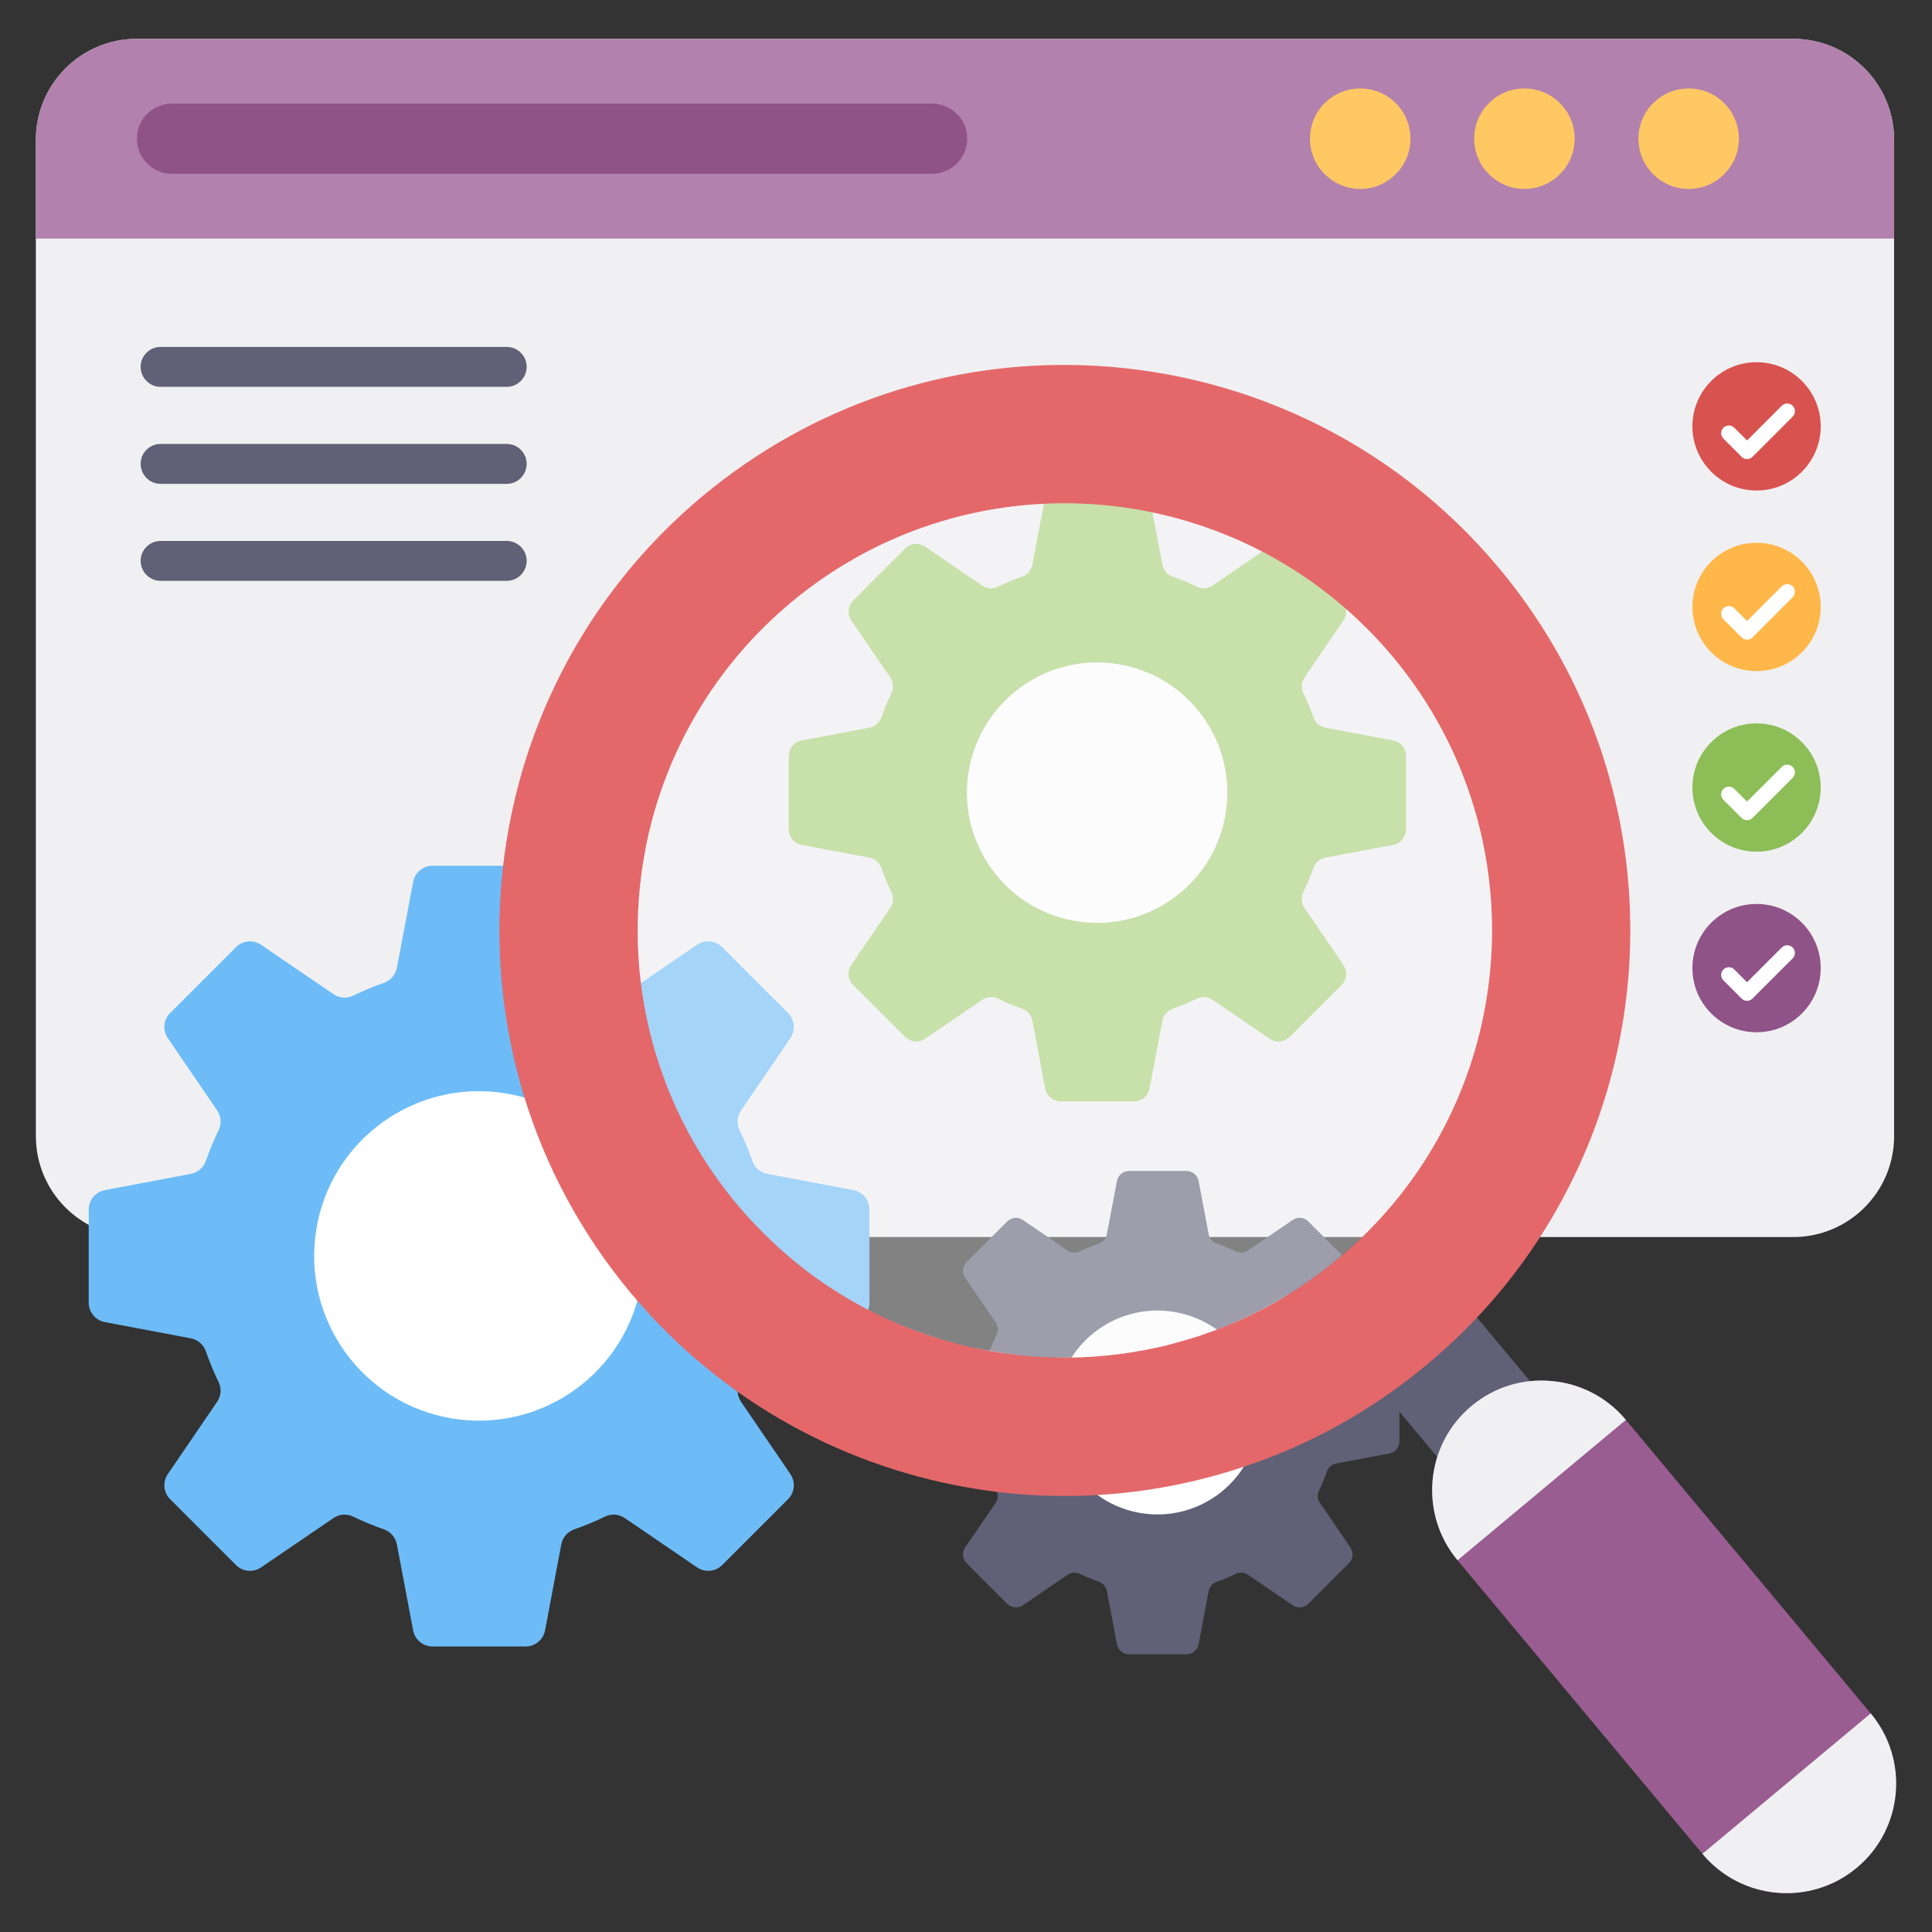 <svg xmlns="http://www.w3.org/2000/svg" id="Layer_1" height="512" viewBox="0 0 133 133" width="512"><rect x="0" y="0" width="133" height="133" fill="#333333" stroke="none"/><g><g><g><g><path d="m130.391 9.62v68.592c0 3.836-3.111 6.947-6.947 6.947h-114.028c-3.836 0-6.947-3.111-6.947-6.947v-68.592c0-3.836 3.111-6.947 6.947-6.947h114.028c3.836 0 6.947 3.111 6.947 6.947z" fill="#f0f0f2"></path></g></g><g><g><g><path d="m51.793 93.019c-.254.731-.55 1.443-.885 2.133-.211.434-.166.949.106 1.347l3.397 4.98c.368.54.3 1.265-.162 1.727l-4.533 4.533c-.462.462-1.187.53-1.727.162l-4.98-3.397c-.399-.272-.913-.316-1.347-.106-.69.335-1.402.631-2.134.885-.462.161-.799.562-.889 1.042l-1.117 5.912c-.121.642-.682 1.107-1.335 1.107h-6.411c-.653 0-1.214-.465-1.335-1.107l-1.118-5.912c-.091-.48-.428-.881-.889-1.042-.731-.254-1.443-.55-2.133-.885-.434-.211-.949-.166-1.347.106l-4.98 3.397c-.54.368-1.265.3-1.727-.162l-4.533-4.533c-.462-.462-.53-1.187-.162-1.727l3.397-4.98c.272-.399.316-.913.106-1.347-.335-.689-.631-1.402-.885-2.133-.161-.462-.562-.799-1.042-.889l-5.912-1.117c-.642-.121-1.107-.682-1.107-1.335v-6.413c0-.653.465-1.214 1.107-1.335l5.912-1.118c.48-.091.881-.428 1.042-.889.254-.731.55-1.443.885-2.133.211-.434.166-.949-.106-1.347l-3.397-4.98c-.368-.54-.3-1.265.162-1.727l4.533-4.533c.462-.462 1.187-.53 1.727-.162l4.98 3.397c.399.272.913.316 1.347.106.689-.335 1.401-.631 2.133-.885.462-.161.799-.562.889-1.042l1.118-5.912c.121-.642.682-1.107 1.335-1.107h6.411c.653 0 1.214.465 1.335 1.107l1.117 5.912c.091.48.428.881.889 1.042.732.254 1.444.55 2.134.885.434.211.949.166 1.347-.106l4.98-3.397c.54-.368 1.265-.3 1.727.162l4.533 4.533c.462.462.53 1.187.162 1.727l-3.397 4.98c-.272.399-.316.913-.106 1.347.335.689.631 1.402.885 2.133.161.462.562.799 1.042.889l5.912 1.117c.642.121 1.107.682 1.107 1.335v6.413c0 .653-.465 1.214-1.107 1.335l-5.912 1.117c-.48.091-.881.428-1.042.889z" fill="#6dbcf7"></path></g><g><ellipse cx="32.98" cy="86.471" fill="#fff" rx="11.341" ry="11.341" transform="matrix(.16 -.987 .987 .16 -57.657 105.174)"></ellipse></g></g><g><g><path d="m91.347 101.3c-.157.453-.341.893-.548 1.32-.13.269-.103.587.065.834l2.103 3.082c.228.334.186.783-.1 1.069l-2.806 2.806c-.286.286-.735.328-1.069.1l-3.082-2.103c-.247-.168-.565-.196-.834-.065-.427.207-.868.39-1.321.548-.286.099-.494.348-.551.645l-.692 3.659c-.075.397-.422.685-.826.685h-3.968c-.404 0-.751-.288-.826-.685l-.692-3.659c-.056-.297-.265-.546-.551-.645-.453-.157-.893-.341-1.32-.548-.269-.13-.587-.103-.834.065l-3.082 2.103c-.334.228-.783.186-1.069-.1l-2.806-2.806c-.286-.286-.328-.735-.1-1.069l2.103-3.082c.168-.247.196-.565.065-.834-.207-.427-.39-.867-.548-1.32-.099-.286-.348-.494-.645-.551l-3.659-.692c-.397-.075-.685-.422-.685-.827v-3.969c0-.404.288-.751.685-.826l3.659-.692c.297-.056.546-.265.645-.551.157-.453.341-.893.548-1.32.13-.269.103-.587-.065-.834l-2.103-3.082c-.228-.334-.186-.783.1-1.069l2.806-2.806c.286-.286.735-.328 1.069-.1l3.082 2.103c.247.168.565.196.834.065.427-.207.867-.39 1.32-.548.286-.099.494-.348.551-.645l.692-3.659c.075-.397.422-.685.826-.685h3.968c.404 0 .751.288.826.685l.692 3.659c.056.297.265.546.551.645.453.157.894.341 1.321.548.269.13.587.103.834-.065l3.083-2.103c.334-.228.783-.186 1.069.1l2.806 2.806c.286.286.328.735.1 1.069l-2.103 3.082c-.168.247-.196.565-.065.834.207.427.39.867.548 1.32.099.286.348.494.645.551l3.659.692c.397.075.685.422.685.826v3.969c0 .404-.288.751-.685.826l-3.659.692c-.297.056-.546.265-.645.551z" fill="#606076"></path></g><g><ellipse cx="79.702" cy="97.247" fill="#fff" rx="7.019" ry="7.019" transform="matrix(.16 -.987 .987 .16 -29.056 160.343)"></ellipse></g></g><g><g><path d="m90.417 59.747c-.201.578-.435 1.141-.699 1.686-.167.343-.131.75.083 1.065l2.685 3.937c.291.427.237 1-.128 1.365l-3.584 3.584c-.365.365-.938.419-1.365.128l-3.937-2.686c-.315-.215-.722-.25-1.065-.084-.546.265-1.109.499-1.687.7-.365.127-.631.444-.703.824l-.883 4.674c-.096.507-.539.875-1.056.875h-5.068c-.516 0-.96-.367-1.056-.875l-.883-4.674c-.072-.38-.338-.697-.703-.824-.578-.201-1.141-.435-1.686-.699-.343-.167-.75-.131-1.065.083l-3.937 2.685c-.427.291-1.0.237-1.365-.128l-3.584-3.584c-.365-.365-.419-.938-.128-1.365l2.685-3.937c.215-.315.25-.722.083-1.065-.265-.545-.498-1.108-.699-1.686-.127-.365-.444-.631-.824-.703l-4.674-.883c-.507-.096-.875-.539-.875-1.056v-5.069c0-.516.367-.96.875-1.056l4.674-.883c.38-.072.697-.338.824-.703.201-.578.435-1.141.699-1.686.167-.343.131-.75-.083-1.065l-2.685-3.937c-.291-.427-.237-1.0.128-1.365l3.584-3.584c.365-.365.938-.419 1.365-.128l3.937 2.685c.315.215.722.25 1.065.083.545-.265 1.108-.498 1.686-.699.365-.127.631-.444.703-.824l.883-4.674c.096-.507.539-.875 1.056-.875h5.068c.516 0 .96.367 1.056.875l.883 4.674c.072.38.338.697.703.824.578.201 1.141.435 1.687.7.343.166.75.131 1.065-.084l3.937-2.686c.427-.291 1-.237 1.365.128l3.584 3.584c.365.365.419.938.128 1.365l-2.685 3.937c-.215.315-.25.722-.083 1.065.265.545.498 1.108.699 1.686.127.365.444.631.824.703l4.674.883c.507.096.875.539.875 1.056v5.069c0 .516-.367.96-.875 1.056l-4.674.883c-.38.072-.697.338-.824.703z" fill="#a9d075"></path></g><g><ellipse cx="75.546" cy="54.571" fill="#fff" rx="8.965" ry="8.965" transform="matrix(.16 -.987 .987 .16 9.579 120.4)"></ellipse></g></g></g><g><path d="m130.391 16.423v-6.803c0-3.836-3.111-6.947-6.947-6.947h-114.028c-3.836 0-6.947 3.111-6.947 6.947v6.803z" fill="#b281ae"></path></g><g><g><path d="m97.096 9.548c0 1.908-1.551 3.458-3.458 3.458-1.908 0-3.458-1.551-3.458-3.458 0-1.918 1.551-3.458 3.458-3.458 1.908 0 3.458 1.54 3.458 3.458z" fill="#ffc863"></path></g><g><path d="m108.401 9.548c0 1.908-1.551 3.458-3.458 3.458-1.908 0-3.458-1.551-3.458-3.458 0-1.918 1.551-3.458 3.458-3.458 1.908 0 3.458 1.54 3.458 3.458z" fill="#ffc863"></path></g><g><path d="m119.707 9.548c0 1.908-1.551 3.458-3.458 3.458-1.908 0-3.458-1.551-3.458-3.458 0-1.918 1.551-3.458 3.458-3.458 1.908 0 3.458 1.54 3.458 3.458z" fill="#ffc863"></path></g></g><g><path d="m66.583 9.548c0 .673-.275 1.275-.714 1.714-.439.428-1.051.704-1.714.704h-52.311c-1.336 0-2.418-1.081-2.418-2.418 0-.673.265-1.275.704-1.714.439-.428 1.051-.704 1.714-.704h52.311c1.336 0 2.428 1.081 2.428 2.418z" fill="#8f5387"></path></g></g><g><g><path d="m95.957 88.374h8.248v13.904h-8.248z" fill="#606076" transform="matrix(.768 -.641 .641 .768 -37.834 86.232)"></path></g><g><g><path d="m111.926 97.745 16.856 20.207c2.666 3.196 2.235 7.96-.961 10.626-3.196 2.666-7.96 2.235-10.626-.961l-16.856-20.207c-2.666-3.196-2.235-7.96.961-10.626 1.598-1.333 3.584-1.896 5.511-1.713 1.929.166 3.782 1.076 5.115 2.674z" fill="#995d91"></path></g><g><g><path d="m128.782 117.952c2.666 3.196 2.235 7.96-.961 10.626-3.196 2.666-7.96 2.235-10.626-.961z" fill="#f0f0f2"></path></g></g><g><path d="m100.339 107.41c-2.666-3.196-2.235-7.96.961-10.626 1.598-1.333 3.584-1.896 5.511-1.713 1.929.166 3.782 1.076 5.115 2.674z" fill="#f0f0f2"></path></g><g><g><g><path d="m103.204 39.122c-7.416-8.889-17.966-13.635-28.697-13.979-9.196-.303-18.504 2.654-26.135 9.003-16.507 13.771-18.734 38.33-4.956 54.856 6.349 7.599 14.983 12.151 24.058 13.541 6.065.928 12.354.396 18.281-1.616 4.448-1.492 8.674-3.815 12.486-6.999 3.825-3.178 6.861-6.928 9.111-10.999 7.574-13.647 6.434-31.1-4.147-43.807zm-11.063 47.501c-.263.217-.52.422-.776.627-.257.205-.526.403-.796.602-.414.301-.821.589-1.248.853-.213.147-.433.276-.652.405-.207.135-.427.263-.646.392-1.073.624-2.173 1.172-3.298 1.644-.553.233-1.132.454-1.698.649-.403.149-.818.293-1.227.392-.264.091-.535.163-.787.229-.478.144-.963.269-1.448.362-.598.132-1.185.239-1.777.328-.58.094-1.179.164-1.772.22-1.136.106-2.284.144-3.434.118-.082.007-.177.008-.265-.003-.823-.028-1.647-.096-2.466-.195-.142-.017-.283-.042-.425-.061-.759-.103-1.516-.223-2.262-.386-.019.006-.032 0-.032 0-.57-.12-1.146-.26-1.709-.424-.57-.152-1.14-.335-1.704-.532-1.14-.383-2.252-.838-3.334-1.365-1.084-.528-2.141-1.129-3.164-1.8-1.03-.659-2.016-1.406-2.972-2.217-.376-.325-.758-.668-1.122-1.018-.376-.356-.734-.719-1.078-1.075-.459-.475-.894-.969-1.322-1.476-2.391-2.861-4.141-6.037-5.269-9.397-.117-.34-.222-.673-.326-1.007-.203-.68-.38-1.347-.532-2.034-.463-2.047-.687-4.135-.696-6.212-.011-1.042.035-2.071.145-3.102.028-.348.075-.702.115-1.043.094-.677.22-1.353.345-2.03 1.299-6.277 4.66-12.177 9.956-16.602 11.237-9.366 27.398-8.921 38.102.376.784.68 1.543 1.411 2.264 2.186.364.381.703.782 1.054 1.189 1.912 2.297 3.415 4.788 4.522 7.416.142.32.266.648.396.994 4.329 11.39 1.229 24.751-8.662 32.998z" fill="#e4686a"></path></g></g><g opacity=".4"><g><path d="m92.137 86.62c-.511.426-1.034.839-1.567 1.225-.821.603-1.676 1.152-2.539 1.661-4.651 2.697-9.841 4.003-14.997 3.946-1.647-.008-3.294-.157-4.915-.457-5.03-.889-9.826-3.086-13.87-6.543-.758-.656-1.5-1.349-2.2-2.09-.456-.463-.897-.963-1.323-1.474-10.409-12.464-8.732-31.015 3.745-41.423 12.463-10.396 31.014-8.719 41.409 3.757 10.409 12.464 8.733 31.003-3.743 41.398z" fill="#f8f8fa"></path></g></g><g><path d="m60.385 90.477c1.083.527 2.195.983 3.334 1.365-1.135-.38-2.249-.836-3.334-1.365z" fill="#f8f8fa"></path></g><g><path d="m57.221 88.676c1.023.671 2.079 1.272 3.164 1.8-1.085-.528-2.14-1.128-3.164-1.8z" fill="#f8f8fa"></path></g><g><path d="m69.851 93.244c-.142-.017-.283-.042-.425-.061.142.019.283.044.425.061z" fill="#f8f8fa"></path></g><g><path d="m67.164 92.798c.746.162 1.503.283 2.262.386-.436-.058-.873-.109-1.307-.187-.316-.06-.645-.126-.955-.198z" fill="#f8f8fa"></path></g><g><path d="m72.317 93.439c-.825-.025-1.647-.097-2.466-.195.819.098 1.643.167 2.466.195z" fill="#f8f8fa"></path></g><g><path d="m72.582 93.442c1.15.026 2.298-.011 3.434-.118-.99.099-1.988.147-2.985.132-.158.002-.297-.003-.448-.014z" fill="#f8f8fa"></path></g><g><path d="m88.669 89.108c-.207.135-.414.269-.634.398-1.073.624-2.173 1.172-3.311 1.638 1.125-.473 2.225-1.021 3.298-1.644.22-.129.439-.257.646-.392z" fill="#f8f8fa"></path></g></g></g></g><g><g><g><path d="m125.339 29.35c0 2.438-1.976 4.417-4.415 4.417-2.441 0-4.417-1.979-4.417-4.417 0-2.438 1.976-4.415 4.417-4.415 2.438 0 4.415 1.976 4.415 4.415z" fill="#d8524f"></path></g><g><g><path d="m120.268 31.603c-.136 0-.271-.052-.375-.155l-1.252-1.252c-.207-.207-.207-.543-0-.75.207-.207.543-.207.75-0l.877.877 2.39-2.39c.207-.207.543-.207.75 0 .207.207.207.543 0 .75l-2.765 2.765c-.103.104-.239.155-.375.155z" fill="#fff"></path></g></g></g><g><g><path d="m125.339 41.781c0 2.438-1.976 4.417-4.415 4.417-2.441 0-4.417-1.979-4.417-4.417 0-2.438 1.976-4.415 4.417-4.415 2.438 0 4.415 1.976 4.415 4.415z" fill="#ffb749"></path></g><g><g><path d="m120.268 44.034c-.136 0-.271-.052-.375-.155l-1.252-1.252c-.207-.207-.207-.543-0-.75.207-.207.543-.207.75-0l.877.877 2.39-2.39c.207-.207.543-.207.75 0 .207.207.207.543 0 .75l-2.765 2.765c-.103.104-.239.155-.375.155z" fill="#fff"></path></g></g></g><g><g><path d="m125.339 54.213c0 2.438-1.976 4.417-4.415 4.417-2.441 0-4.417-1.979-4.417-4.417 0-2.438 1.976-4.415 4.417-4.415 2.438 0 4.415 1.976 4.415 4.415z" fill="#8dbd57"></path></g><g><g><path d="m120.268 56.465c-.136 0-.271-.052-.375-.155l-1.252-1.252c-.207-.207-.207-.543-0-.75.207-.207.543-.207.75-0l.877.877 2.39-2.39c.207-.207.543-.207.75 0 .207.207.207.543 0 .75l-2.765 2.765c-.103.104-.239.155-.375.155z" fill="#fff"></path></g></g></g><g><g><path d="m125.339 66.644c0 2.438-1.976 4.417-4.415 4.417-2.441 0-4.417-1.979-4.417-4.417 0-2.438 1.976-4.415 4.417-4.415 2.438 0 4.415 1.976 4.415 4.415z" fill="#8f5387"></path></g><g><g><path d="m120.268 68.897c-.136 0-.271-.052-.375-.155l-1.252-1.252c-.207-.207-.207-.543-0-.75.207-.207.543-.207.75-0l.877.877 2.39-2.39c.207-.207.543-.207.75 0 .207.207.207.543 0 .75l-2.765 2.765c-.103.104-.239.155-.375.155z" fill="#fff"></path></g></g></g></g><g><g><path d="m36.256 25.249c0 .757-.611 1.381-1.368 1.381h-23.838c-.757 0-1.368-.624-1.368-1.381 0-.743.611-1.367 1.368-1.367h23.838c.757-0 1.368.624 1.368 1.367z" fill="#606076"></path></g><g><path d="m36.256 31.928c0 .757-.611 1.381-1.368 1.381h-23.838c-.757 0-1.368-.624-1.368-1.381 0-.743.611-1.367 1.368-1.367h23.838c.757 0 1.368.624 1.368 1.367z" fill="#606076"></path></g><g><path d="m36.256 38.606c0 .757-.611 1.381-1.368 1.381h-23.838c-.757 0-1.368-.624-1.368-1.381 0-.743.611-1.367 1.368-1.367h23.838c.757 0 1.368.624 1.368 1.367z" fill="#606076"></path></g></g></g></svg>